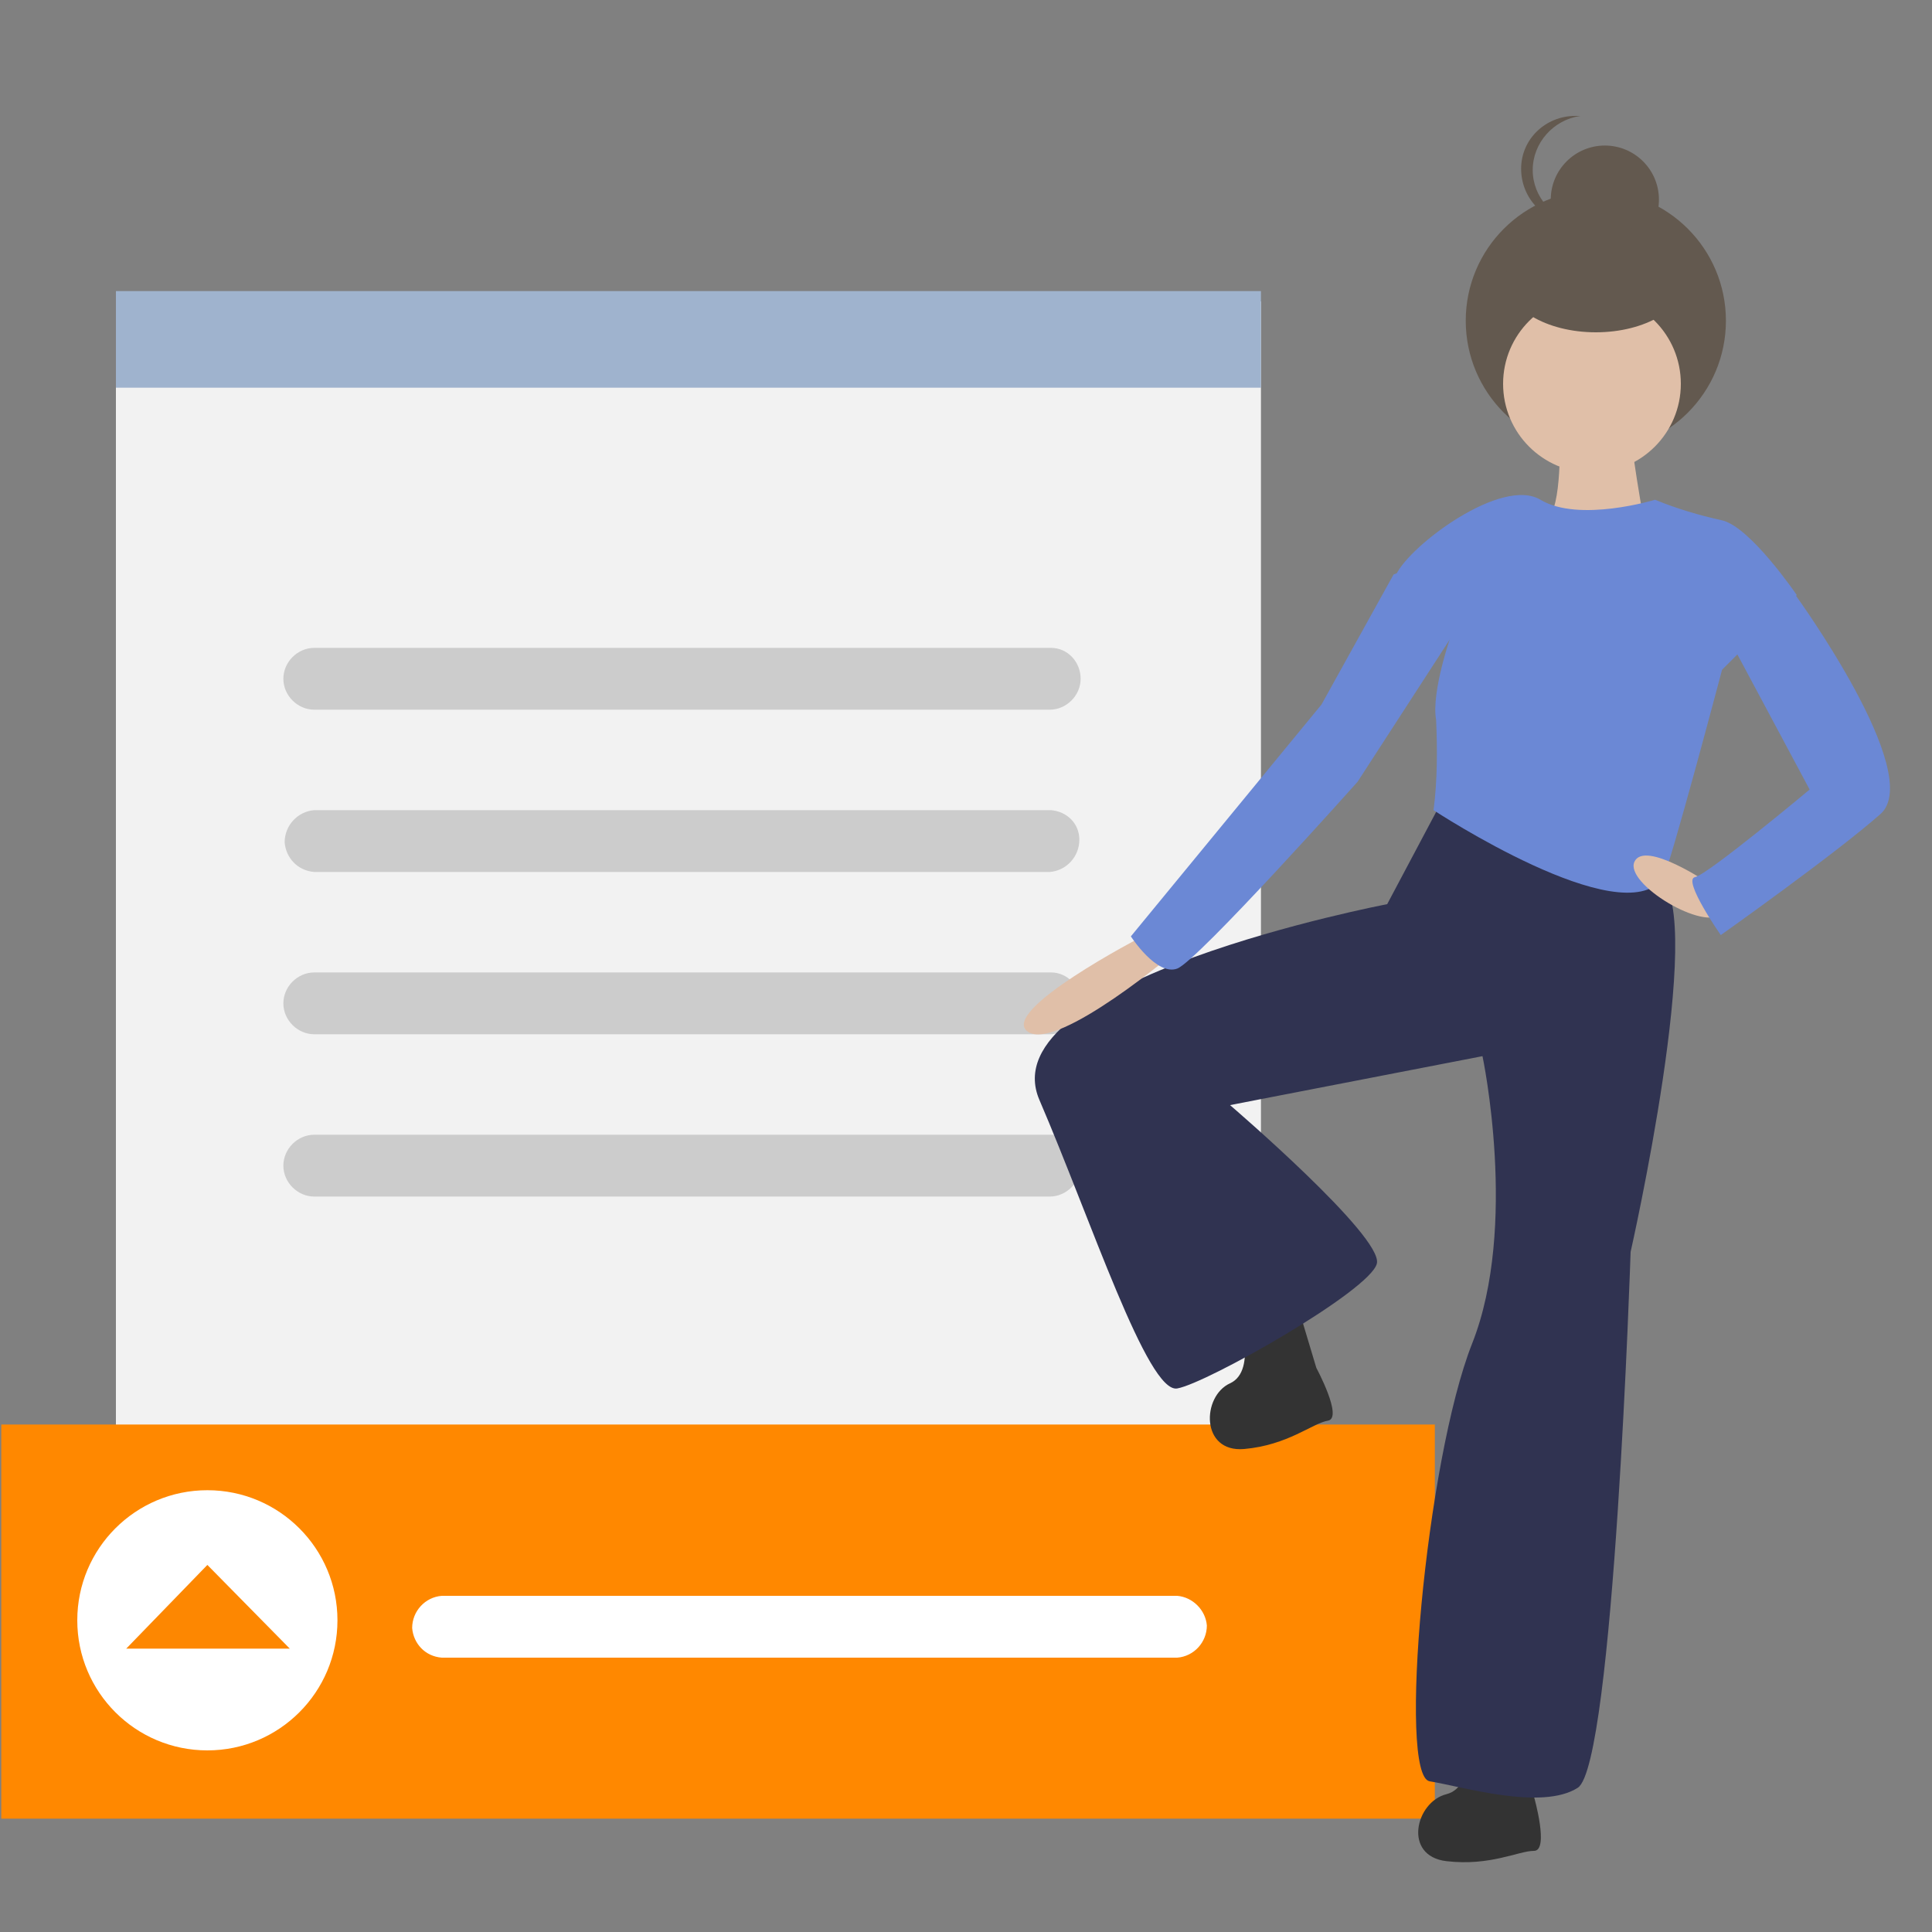 <?xml version="1.0" encoding="utf-8"?>
<!-- Generator: Adobe Illustrator 24.0.3, SVG Export Plug-In . SVG Version: 6.00 Build 0)  -->
<svg version="1.1" id="Ebene_1" xmlns="http://www.w3.org/2000/svg" xmlns:xlink="http://www.w3.org/1999/xlink" x="0px" y="0px"
	 viewBox="0 0 150 150" style="enable-background:new 0 0 150 150;" xml:space="preserve">
<rect x="0" y="0" width="150" height="150" fill="#808080" stroke="none"/>
<style type="text/css">
	.st0{fill:#F2F2F2;}
	.st1{fill:#9FB3CE;}
	.st2{fill:#FF8800;}
	.st3{fill:#FFFFFF;}
	.st4{fill:#FD8701;}
	.st5{fill:#CCCCCC;}
	.st6{fill:#333333;}
	.st7{fill:#E0BFA8;}
	.st8{fill:#63594F;}
	.st9{fill:#303351;}
	.st10{fill:#6B88D5;}
</style>
<title>strato-illu-</title>
<g id="b17496c0-8a4d-4444-8770-9587e26863dd">
	<rect x="9" y="23.4" class="st0" width="88.9" height="105.3"/>
	<rect x="9" y="22.6" class="st1" width="88.9" height="7.5"/>
	<rect x="0.1" y="110.6" class="st2" width="111.3" height="30.6"/>
	<circle class="st3" cx="16.1" cy="125.8" r="10.1"/>
	<polygon class="st4" points="9.8,128 22.5,128 16.1,121.5 	"/>
	<path id="bc5ace25-610b-4617-878b-b2f4097e6284" class="st5" d="M81.6,88.1H24.4c-1.3,0-2.4,1.1-2.4,2.4s1.1,2.4,2.4,2.4l0,0h57.1
		c1.3,0,2.4-1.1,2.4-2.4S82.9,88.1,81.6,88.1z"/>
	<path id="b8382f39-6550-4ba0-9137-392e2ba5dabe" class="st5" d="M81.6,75.5H24.4c-1.3,0-2.4,1.1-2.4,2.4s1.1,2.4,2.4,2.4l0,0h57.1
		c1.3,0,2.4-1.1,2.4-2.4S82.9,75.5,81.6,75.5z"/>
	<path id="bc851f50-c447-4c4f-984c-13815182041e" class="st5" d="M81.6,62.9H24.4c-1.3,0.1-2.3,1.2-2.3,2.5c0.1,1.2,1,2.2,2.3,2.3
		h57.1c1.3-0.1,2.3-1.2,2.3-2.5C83.8,63.9,82.8,63,81.6,62.9z"/>
	<path id="a32760ba-b17b-46b0-859f-c8a09e09599b" class="st5" d="M81.6,50.3H24.4c-1.3,0-2.4,1.1-2.4,2.4c0,1.3,1.1,2.4,2.4,2.4
		h57.1c1.3,0,2.4-1.1,2.4-2.4C83.9,51.4,82.9,50.3,81.6,50.3z"/>
	<path id="b00d33f8-8f43-4109-9f24-eed4d4fba440" class="st3" d="M91.4,123.9H34.3c-1.3,0.1-2.3,1.2-2.3,2.5c0.1,1.2,1,2.2,2.3,2.3
		h57.1c1.3-0.1,2.3-1.2,2.3-2.5C93.6,125,92.6,124,91.4,123.9z"/>
	<path class="st6" d="M118.7,134.3c0,0-3.8-2-4.6-0.4c0,0,0.6,4.8-1.8,5.4s-3.4,4.8,0,5.2s5.6-0.8,6.8-0.8s0-4.2,0-4.2L118.7,134.3z
		"/>
	<path class="st6" d="M100.7,101.2c0,0-4.1-1.2-4.6,0.6c0,0,1.6,4.6-0.6,5.6s-2.3,5.4,1.1,5.1s5.3-2,6.5-2.2s-0.9-4.1-0.9-4.1
		L100.7,101.2z"/>
	<path class="st7" d="M121.1,33.6c0,0,0.2,6.1-1,6.6s6.4,3.5,6.4,3.5l1.3-2.3c0,0-1.5-8.2-1.2-8.9C127.1,31.8,121.1,33.6,121.1,33.6
		z"/>
	<circle class="st8" cx="123.9" cy="24.9" r="10.1"/>
	<circle class="st8" cx="124.6" cy="15.5" r="4.2"/>
	<path class="st8" d="M119,13.2c0-2.1,1.6-3.9,3.7-4.2c-0.1,0-0.3,0-0.4,0c-2.3,0-4.2,1.8-4.2,4.1s1.8,4.2,4.1,4.2c0,0,0.1,0,0.1,0
		c0.1,0,0.3,0,0.4,0C120.6,17.1,119,15.3,119,13.2z"/>
	<circle class="st7" cx="123.6" cy="29.8" r="6.9"/>
	<ellipse class="st8" cx="123.9" cy="21.6" rx="7" ry="4.2"/>
	<path class="st9" d="M112,62.1l-4.3,8.1c0,0-31,5.9-27,15.2s8.4,22.8,10.7,22.4s15-7.6,15.5-9.7S95.5,85.8,95.5,85.8l19.6-3.8
		c0,0,2.8,13.2-0.8,22.3s-5.8,33.6-3.3,34s8.7,2.3,11.5,0.5s4.1-41.6,4.1-41.6s5.9-26.1,2.3-29S112,62.1,112,62.1z"/>
	<path class="st10" d="M128.5,38.8c0,0-5.9,1.8-8.9,0s-10.1,3.5-11.2,5.8s4.3,4.6,4.3,4.6s-1.6,4.5-1.2,6.7c0.1,2.3,0.1,4.7-0.2,7
		c0,0,14.6,9.6,17.8,5.3c0.5-0.7,4.6-16.2,4.6-16.2l5.8-5.8c0,0-3.6-5.3-5.8-5.8C131.9,40,130.2,39.5,128.5,38.8z"/>
	<path class="st7" d="M88.7,72.7c0,0-11.2,5.8-8.9,7.4s11.7-6.4,11.7-6.4L88.7,72.7z"/>
	<path class="st7" d="M132.7,68.6c0,0-5-3.4-5.8-1.7s5.5,5.5,6.8,4S132.7,68.6,132.7,68.6z"/>
	<path class="st10" d="M136.4,44.4l3,1.8c0,0,10.1,13.9,6.6,17s-12.4,9.4-12.4,9.4s-3-4.3-2-4.5s8.9-6.8,8.9-6.8l-6.9-12.9
		L136.4,44.4z"/>
	<path class="st10" d="M110.3,43.8l-2.1,0.8l-5.6,10.1l-14.8,18c0,0,2,3.1,3.6,2.5s14-14.5,14-14.5l8.1-12.5L110.3,43.8z"/>
</g>
</svg>
